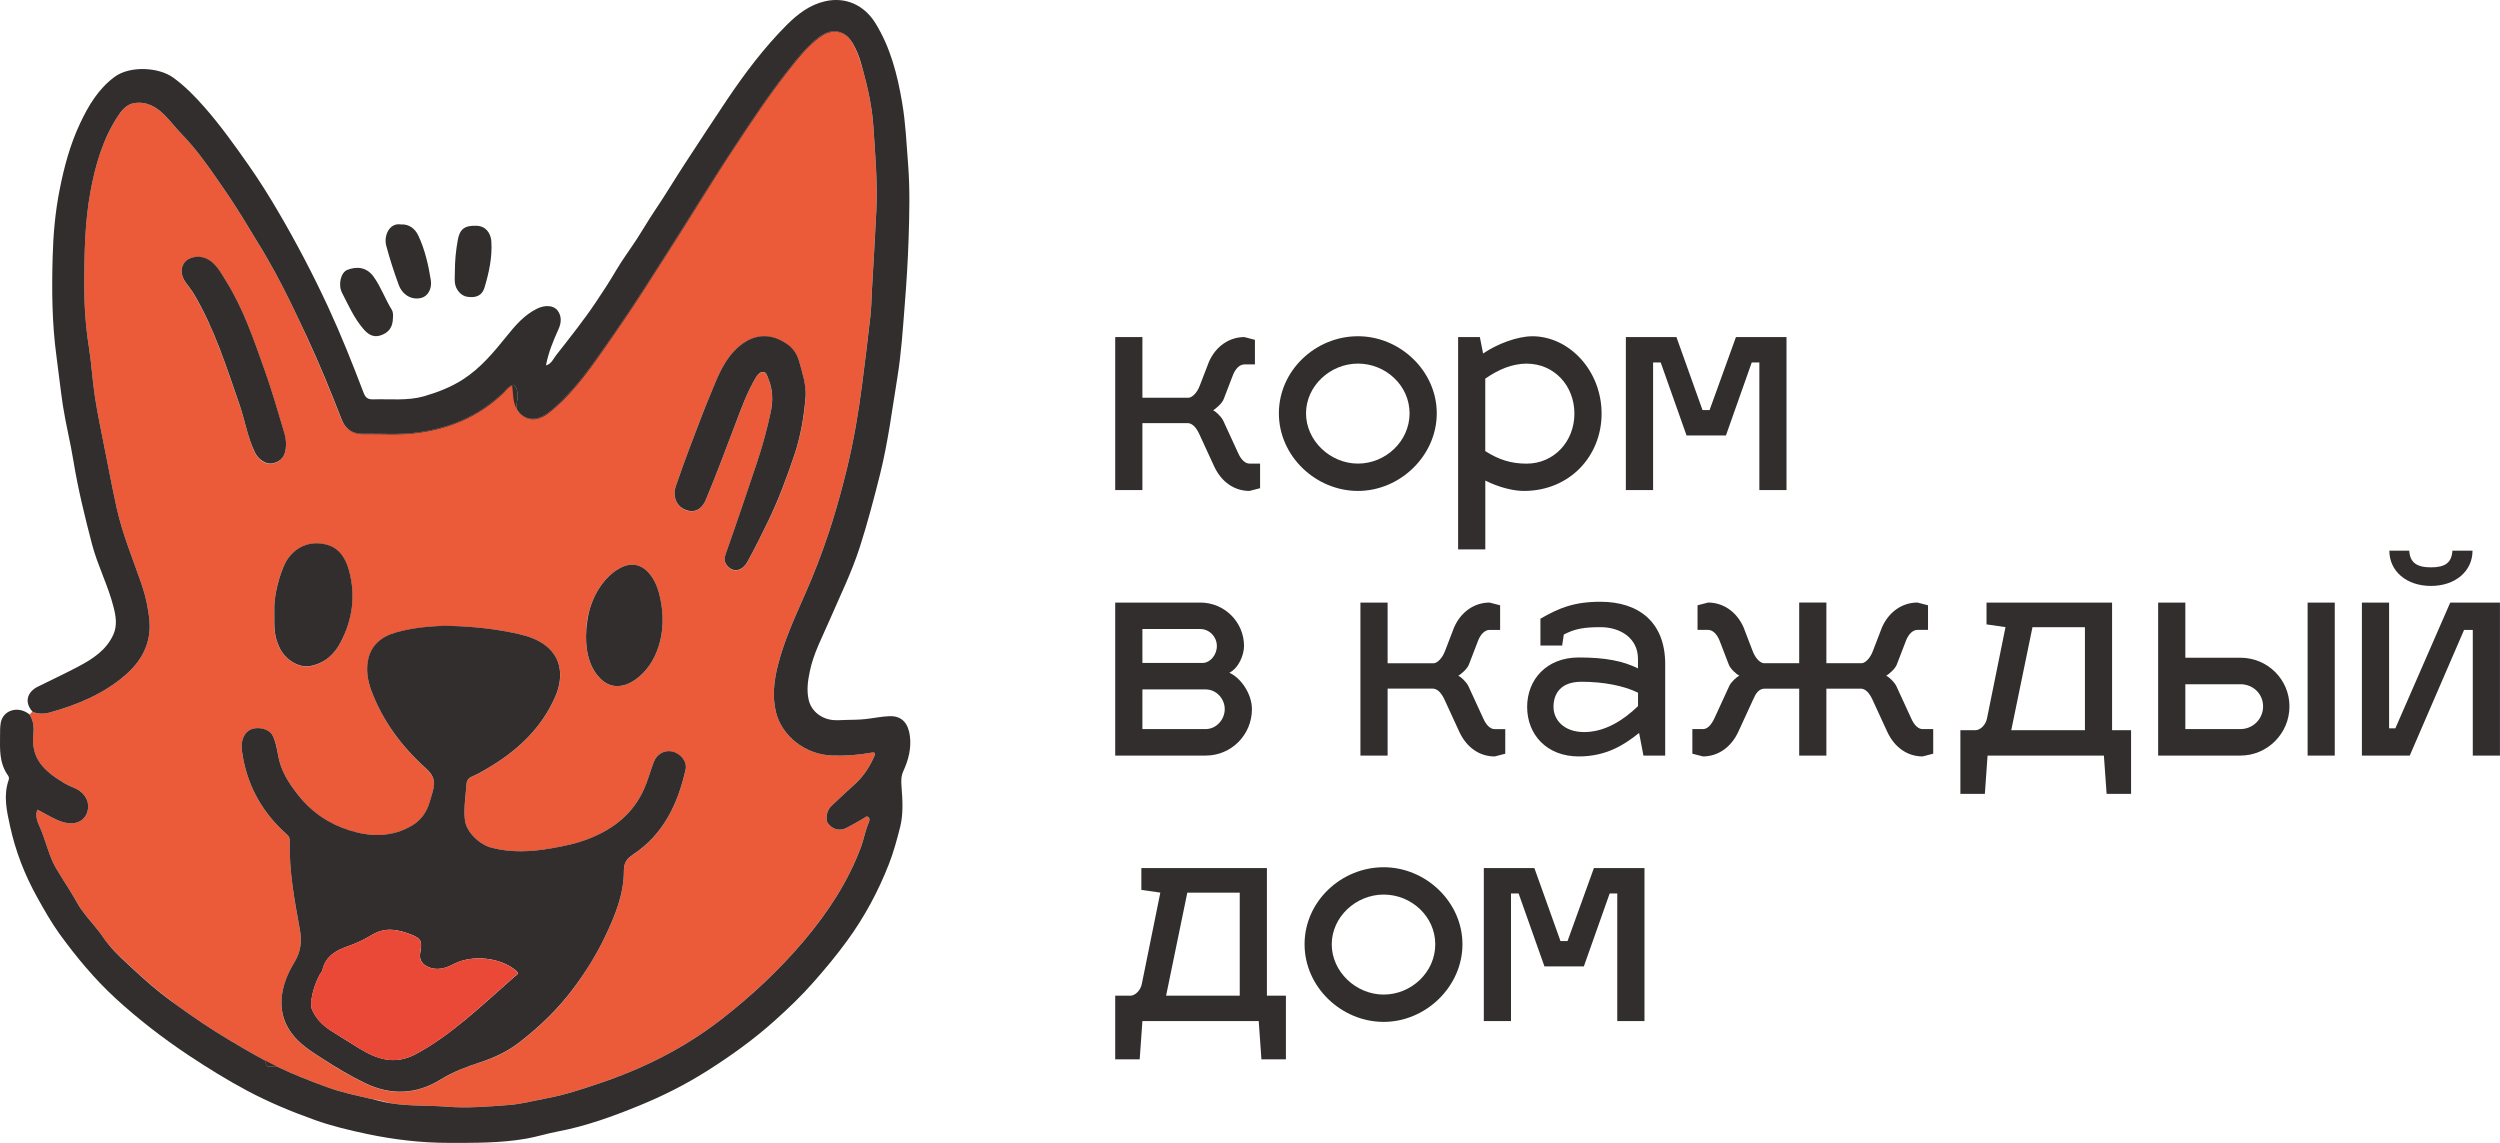 <?xml version="1.0" encoding="UTF-8"?> <svg xmlns="http://www.w3.org/2000/svg" width="105" height="48" viewBox="0 0 105 48" fill="none"><g clip-path="url(#clip0_283_2565)"><path d="M63.462 42.886H62.32V36.459H64.444L65.54 39.524H65.837L66.944 36.459H69.068V42.886H67.925V37.526H67.606L66.521 40.59H64.867L63.782 37.526H63.462V42.886Z" fill="#312E2D"></path><path d="M58.114 36.424C59.882 36.424 61.423 37.881 61.423 39.659C61.423 41.438 59.882 42.919 58.114 42.919C56.345 42.919 54.792 41.462 54.792 39.659C54.792 37.857 56.334 36.424 58.114 36.424ZM58.114 37.572C56.949 37.572 55.933 38.513 55.933 39.661C55.933 40.81 56.949 41.772 58.114 41.772C59.278 41.772 60.281 40.832 60.281 39.661C60.281 38.49 59.278 37.572 58.114 37.572Z" fill="#312E2D"></path><path d="M47.937 37.377V36.459H53.21V41.819H54.008V44.493H52.98L52.866 42.886H47.981L47.867 44.493H46.839V41.819H47.479C47.662 41.819 47.902 41.612 47.957 41.324L48.734 37.49L47.935 37.375L47.937 37.377ZM48.976 41.819H52.069V37.492H49.867L48.976 41.819Z" fill="#312E2D"></path><path d="M103.002 23.128H103.846C103.846 23.988 103.127 24.609 102.1 24.609C101.072 24.609 100.353 23.99 100.353 23.128H101.187C101.22 23.622 101.495 23.829 102.1 23.829C102.704 23.829 102.967 23.633 103.002 23.128ZM104.999 31.736H103.857V26.456H103.491L101.209 31.736H99.2V25.31H100.342V30.59H100.605L102.909 25.31H104.998V31.736H104.999Z" fill="#312E2D"></path><path d="M90.642 31.734V25.308H91.784V27.625H94.102C95.231 27.625 96.157 28.532 96.157 29.668C96.157 30.803 95.233 31.734 94.102 31.734H90.644H90.642ZM96.92 31.734V25.308H98.06V31.734H96.92ZM91.784 30.621H94.102C94.626 30.621 95.05 30.195 95.05 29.668C95.05 29.14 94.626 28.738 94.102 28.738H91.784V30.621Z" fill="#312E2D"></path><path d="M83.434 26.226V25.308H88.707V30.667H89.505V33.342H88.478L88.363 31.734H83.478L83.364 33.342H82.336V30.667H82.976C83.159 30.667 83.399 30.461 83.454 30.173L84.231 26.339L83.432 26.224L83.434 26.226ZM84.473 30.667H87.567V26.341H85.364L84.473 30.667Z" fill="#312E2D"></path><path d="M78.181 28.923H76.708V31.735H75.566V28.923H74.093C73.865 28.945 73.751 29.107 73.636 29.371L73.008 30.737C72.699 31.402 72.141 31.77 71.524 31.77L71.079 31.655V30.622H71.524C71.707 30.622 71.866 30.46 72.003 30.174L72.631 28.808C72.699 28.648 72.951 28.418 73.054 28.382C72.94 28.325 72.677 28.096 72.609 27.912L72.221 26.903C72.106 26.617 71.923 26.455 71.742 26.455H71.297V25.422L71.742 25.307C72.358 25.307 72.928 25.675 73.226 26.34L73.614 27.349C73.718 27.624 73.899 27.83 74.071 27.855H75.566V25.307H76.708V27.855H78.203C78.364 27.832 78.556 27.624 78.659 27.349L79.047 26.34C79.345 25.675 79.914 25.307 80.531 25.307L80.977 25.422V26.455H80.531C80.349 26.455 80.166 26.617 80.053 26.903L79.665 27.912C79.596 28.096 79.323 28.325 79.219 28.382C79.323 28.416 79.561 28.646 79.643 28.808L80.271 30.174C80.397 30.46 80.569 30.622 80.75 30.622H81.195V31.655L80.75 31.77C80.121 31.77 79.574 31.402 79.266 30.737L78.637 29.371C78.512 29.107 78.364 28.945 78.181 28.923Z" fill="#312E2D"></path><path d="M64.14 29.692C64.14 28.545 64.951 27.614 66.308 27.614C67.437 27.614 68.169 27.763 68.795 28.073V27.672C68.795 26.8 68.054 26.341 67.221 26.341C66.524 26.341 66.136 26.41 65.68 26.651L65.611 27.111H64.698V25.986C65.474 25.538 66.103 25.274 67.221 25.274C68.795 25.274 69.938 26.101 69.938 27.891V31.736H69.025L68.842 30.783C68.213 31.288 67.461 31.77 66.308 31.77C64.95 31.77 64.14 30.84 64.14 29.692ZM65.247 29.692C65.247 30.22 65.67 30.747 66.537 30.747C67.404 30.747 68.18 30.253 68.797 29.657V29.093C68.193 28.794 67.324 28.634 66.422 28.634C65.521 28.634 65.247 29.162 65.247 29.69V29.692Z" fill="#312E2D"></path><path d="M60.209 28.922H58.28V31.734H57.138V25.308H58.28V27.856H60.231C60.39 27.833 60.584 27.625 60.688 27.35L61.076 26.341C61.373 25.676 61.943 25.308 62.56 25.308L63.005 25.423V26.456H62.56C62.377 26.456 62.194 26.618 62.081 26.904L61.693 27.913C61.625 28.097 61.351 28.326 61.248 28.383C61.351 28.417 61.59 28.647 61.669 28.809L62.297 30.175C62.423 30.461 62.595 30.623 62.776 30.623H63.221V31.656L62.776 31.771C62.148 31.771 61.601 31.403 61.292 30.738L60.664 29.372C60.538 29.108 60.39 28.947 60.207 28.924L60.209 28.922Z" fill="#312E2D"></path><path d="M52.581 29.783C52.581 30.863 51.715 31.734 50.641 31.734H46.839V25.308H50.412C51.428 25.308 52.249 26.122 52.249 27.133C52.249 27.501 52.032 28.051 51.633 28.257C52.112 28.463 52.581 29.142 52.581 29.783ZM50.641 28.956H47.981V30.621H50.641C51.086 30.621 51.439 30.22 51.439 29.783C51.439 29.346 51.086 28.956 50.641 28.956ZM50.412 26.419H47.981V27.843H50.548C50.822 27.82 51.108 27.521 51.108 27.131C51.108 26.741 50.789 26.419 50.412 26.419Z" fill="#312E2D"></path><path d="M69.426 20.584H68.286V14.157H70.41L71.505 17.222H71.803L72.91 14.157H75.033V20.584H73.893V15.224H73.573L72.489 18.289H70.835L69.75 15.224H69.43V20.584H69.426Z" fill="#312E2D"></path><path d="M64.346 14.122C65.92 14.122 67.267 15.579 67.267 17.371C67.267 19.162 65.92 20.619 64.004 20.619C63.558 20.619 62.954 20.471 62.383 20.183V23.074H61.241V14.157H62.154L62.29 14.847C62.895 14.434 63.75 14.124 64.346 14.124V14.122ZM64.116 15.271C63.488 15.282 62.952 15.512 62.381 15.902V18.945C62.952 19.313 63.477 19.473 64.116 19.473C65.269 19.473 66.125 18.543 66.125 17.372C66.125 16.202 65.281 15.273 64.116 15.273V15.271Z" fill="#312E2D"></path><path d="M57.034 14.122C58.803 14.122 60.344 15.579 60.344 17.36C60.344 19.14 58.803 20.619 57.034 20.619C55.265 20.619 53.713 19.162 53.713 17.36C53.713 15.557 55.254 14.122 57.034 14.122ZM57.034 15.271C55.87 15.271 54.853 16.211 54.853 17.36C54.853 18.508 55.87 19.471 57.034 19.471C58.198 19.471 59.202 18.53 59.202 17.36C59.202 16.189 58.198 15.271 57.034 15.271Z" fill="#312E2D"></path><path d="M49.911 17.772H47.981V20.584H46.839V14.157H47.981V16.705H49.933C50.092 16.683 50.288 16.475 50.389 16.2L50.778 15.191C51.075 14.525 51.644 14.157 52.262 14.157L52.707 14.273V15.306H52.262C52.079 15.306 51.896 15.466 51.783 15.754L51.395 16.763C51.327 16.947 51.053 17.175 50.95 17.233C51.051 17.268 51.291 17.497 51.371 17.657L51.999 19.023C52.125 19.309 52.297 19.471 52.478 19.471H52.923V20.504L52.478 20.619C51.849 20.619 51.302 20.251 50.994 19.586L50.365 18.22C50.24 17.956 50.092 17.794 49.909 17.772H49.911Z" fill="#312E2D"></path><path d="M33.808 24.961C34.185 24.11 34.519 23.244 34.811 22.361C34.813 22.359 34.813 22.357 34.813 22.355C34.867 22.196 34.918 22.034 34.968 21.872C35.194 21.146 35.39 20.415 35.573 19.674C35.855 18.501 36.059 17.315 36.21 16.124C36.328 15.182 36.45 14.241 36.554 13.299C36.596 12.911 36.604 12.515 36.624 12.123C36.685 11.021 36.757 9.919 36.807 8.818C36.861 7.651 36.757 6.49 36.681 5.326C36.63 4.518 36.46 3.734 36.247 2.959C36.245 2.951 36.243 2.944 36.24 2.937C36.206 2.834 36.175 2.732 36.145 2.63C36.059 2.329 35.944 2.041 35.78 1.768C35.769 1.747 35.757 1.729 35.743 1.71C35.722 1.68 35.7 1.652 35.678 1.628C35.338 1.21 34.83 1.242 34.434 1.53C33.898 1.922 33.493 2.448 33.085 2.963C32.301 3.955 31.603 5.014 30.904 6.064C29.942 7.519 29.04 9.012 28.103 10.482C27.365 11.636 26.632 12.803 25.844 13.929C25.146 14.925 24.48 15.955 23.61 16.819C23.425 17.011 23.224 17.187 23.009 17.345C22.73 17.549 22.394 17.676 22.069 17.525C21.938 17.464 21.834 17.377 21.756 17.273C21.747 17.261 21.74 17.25 21.732 17.239C21.725 17.226 21.718 17.213 21.71 17.2C21.638 17.033 21.755 16.81 21.736 16.602C21.721 16.466 21.736 16.319 21.577 16.161C21.577 16.154 21.5 16.185 21.5 16.176C21.324 16.25 21.237 16.392 21.126 16.496C20.106 17.471 18.886 17.99 17.497 18.168C16.752 18.267 16.005 18.206 15.261 18.217C14.931 18.222 14.671 18.124 14.484 17.873C14.473 17.86 14.464 17.845 14.455 17.828C14.405 17.756 14.362 17.674 14.325 17.579C13.874 16.412 13.396 15.258 12.873 14.124C12.738 13.831 12.603 13.539 12.466 13.249C12.084 12.444 11.684 11.649 11.237 10.876C11.156 10.736 11.073 10.599 10.99 10.46C10.941 10.38 10.893 10.3 10.845 10.22C10.638 9.876 10.431 9.532 10.221 9.192C10.156 9.086 10.09 8.978 10.021 8.872C9.822 8.553 9.615 8.237 9.4 7.928C9.26 7.726 9.119 7.521 8.977 7.319C8.909 7.222 8.84 7.124 8.77 7.027C8.748 6.995 8.724 6.962 8.7 6.93C8.6 6.791 8.497 6.653 8.391 6.518C8.367 6.486 8.341 6.455 8.317 6.423C8.256 6.345 8.193 6.269 8.131 6.192C8.125 6.185 8.12 6.179 8.116 6.174C7.964 5.988 7.805 5.81 7.637 5.637C7.512 5.51 7.395 5.375 7.279 5.241C7.218 5.17 7.157 5.1 7.094 5.029C7.031 4.96 6.968 4.892 6.903 4.827C6.549 4.47 6.125 4.243 5.61 4.336C5.307 4.39 5.102 4.643 4.945 4.884C4.314 5.849 4.004 6.936 3.795 8.062C3.56 9.346 3.542 10.643 3.538 11.946C3.538 12.827 3.592 13.699 3.732 14.574C3.843 15.275 3.882 15.992 3.989 16.693C4.1 17.403 4.25 18.107 4.39 18.813C4.558 19.659 4.715 20.508 4.902 21.35C5.146 22.433 5.571 23.456 5.933 24.5C6.113 25.019 6.229 25.548 6.277 26.091C6.351 27.024 5.937 27.773 5.261 28.355C4.34 29.154 3.237 29.607 2.074 29.929C1.842 29.994 1.609 29.986 1.38 29.906C1.374 29.901 1.369 29.893 1.363 29.888C1.324 29.93 1.284 29.968 1.241 30.01L1.237 30.007C1.248 30.025 1.259 30.044 1.271 30.062C1.282 30.085 1.293 30.105 1.306 30.131C1.413 30.352 1.428 30.592 1.402 30.835C1.357 31.226 1.417 31.549 1.55 31.824C1.588 31.902 1.633 31.977 1.683 32.047C1.93 32.393 2.302 32.657 2.712 32.898C2.862 32.988 3.034 33.049 3.191 33.125C3.318 33.187 3.422 33.266 3.501 33.361C3.514 33.376 3.527 33.393 3.54 33.408C3.557 33.43 3.573 33.454 3.588 33.478C3.712 33.675 3.738 33.913 3.649 34.151C3.51 34.517 3.109 34.668 2.655 34.532C2.27 34.417 1.938 34.19 1.57 34.006C1.463 34.276 1.577 34.525 1.67 34.733C1.893 35.236 2.01 35.779 2.252 36.277C2.27 36.312 2.287 36.348 2.305 36.383C2.318 36.411 2.333 36.437 2.35 36.465C2.354 36.472 2.359 36.48 2.365 36.487C2.435 36.606 2.507 36.723 2.581 36.84C2.675 36.993 2.773 37.143 2.867 37.295C2.893 37.334 2.917 37.373 2.939 37.413C2.986 37.483 3.028 37.554 3.071 37.626C3.076 37.634 3.08 37.639 3.084 37.647C3.128 37.723 3.17 37.799 3.213 37.875C3.218 37.883 3.222 37.89 3.226 37.898C3.329 38.085 3.449 38.254 3.579 38.418C3.68 38.548 3.788 38.673 3.893 38.799C4.043 38.979 4.194 39.161 4.325 39.358C4.364 39.416 4.405 39.474 4.446 39.528C4.486 39.581 4.527 39.633 4.571 39.684C4.874 40.04 5.229 40.355 5.571 40.676C6.072 41.144 6.591 41.594 7.142 42.001C7.24 42.074 7.336 42.146 7.432 42.222C7.439 42.228 7.445 42.231 7.451 42.237C8.14 42.735 8.844 43.211 9.576 43.65C10.069 43.943 10.565 44.237 11.071 44.508C11.076 44.51 11.08 44.514 11.086 44.514C11.174 44.553 11.149 44.737 11.233 44.781C11.328 44.828 11.518 44.753 11.618 44.789C11.623 44.792 11.631 44.794 11.636 44.798C11.642 44.798 11.646 44.8 11.649 44.804C12.324 45.127 13.024 45.4 13.728 45.657C14.342 45.883 14.974 46.01 15.606 46.157C15.608 46.158 15.612 46.158 15.615 46.158C15.746 46.179 15.872 46.201 15.994 46.233C16.142 46.272 16.294 46.307 16.441 46.342C16.445 46.342 16.451 46.344 16.454 46.344C17.225 46.463 18.001 46.419 18.776 46.482C19.635 46.551 20.491 46.474 21.341 46.413C21.901 46.374 22.451 46.222 23.006 46.117C23.725 45.986 24.416 45.751 25.111 45.521C26.979 44.898 28.726 44.031 30.289 42.817C31.561 41.832 32.734 40.734 33.773 39.503C34.774 38.314 35.626 37.022 36.168 35.55C36.288 35.223 36.341 34.874 36.486 34.551C36.517 34.474 36.543 34.359 36.456 34.305C36.386 34.263 36.317 34.344 36.249 34.383C36.02 34.517 35.791 34.647 35.554 34.77C35.264 34.917 34.972 34.84 34.774 34.586C34.656 34.432 34.713 34.041 34.904 33.863C35.244 33.534 35.595 33.218 35.942 32.898C36.284 32.581 36.524 32.196 36.715 31.774C36.757 31.674 36.792 31.573 36.589 31.612C36.049 31.713 35.501 31.75 34.95 31.731C33.815 31.696 32.83 30.904 32.588 29.906C32.431 29.258 32.505 28.6 32.669 27.948C32.932 26.905 33.379 25.937 33.808 24.961ZM27.369 27.801C26.937 28.518 25.977 29.245 25.223 28.511C24.689 27.988 24.571 27.178 24.625 26.44C24.625 26.42 24.627 26.398 24.628 26.375C24.641 26.137 24.678 25.907 24.741 25.68C24.752 25.637 24.765 25.593 24.778 25.55C24.787 25.518 24.798 25.485 24.809 25.453C25.018 24.82 25.414 24.229 25.985 23.889C26.85 23.376 27.454 24.087 27.674 24.894C27.763 25.223 27.816 25.567 27.827 25.913C27.848 26.57 27.709 27.232 27.369 27.801ZM11.518 25.595C11.518 25.463 11.527 25.325 11.544 25.184C11.544 25.171 11.546 25.158 11.55 25.145C11.55 25.145 11.55 25.144 11.55 25.141C11.55 25.141 11.548 25.128 11.551 25.123C11.553 25.095 11.559 25.063 11.564 25.033C11.566 25.009 11.57 24.983 11.575 24.957C11.575 24.95 11.577 24.944 11.579 24.937C11.579 24.924 11.583 24.911 11.586 24.898C11.59 24.87 11.596 24.838 11.603 24.807C11.603 24.807 11.603 24.805 11.603 24.803C11.611 24.764 11.62 24.727 11.627 24.688C11.651 24.576 11.681 24.461 11.716 24.348C11.732 24.29 11.751 24.233 11.77 24.177C11.806 24.061 11.849 23.948 11.893 23.835C12.202 23.062 12.936 22.662 13.73 22.885C14.262 23.036 14.525 23.478 14.66 23.985C14.708 24.164 14.743 24.342 14.767 24.517C14.791 24.692 14.802 24.864 14.802 25.035C14.802 25.1 14.8 25.163 14.797 25.227C14.795 25.271 14.791 25.314 14.787 25.359C14.786 25.401 14.78 25.444 14.774 25.487C14.773 25.513 14.769 25.537 14.765 25.561C14.758 25.617 14.75 25.673 14.739 25.729C14.73 25.784 14.719 25.84 14.706 25.894C14.699 25.935 14.688 25.974 14.677 26.015C14.656 26.095 14.634 26.174 14.608 26.254C14.582 26.334 14.555 26.414 14.523 26.494C14.464 26.656 14.392 26.816 14.311 26.974C14.033 27.502 13.623 27.866 13.024 27.981C12.784 28.027 12.514 27.955 12.278 27.802C12.25 27.788 12.224 27.769 12.198 27.749C12.172 27.732 12.148 27.713 12.124 27.691C12.072 27.648 12.024 27.604 11.98 27.555C11.956 27.531 11.934 27.507 11.915 27.481C11.873 27.429 11.834 27.375 11.801 27.319C11.766 27.265 11.736 27.21 11.712 27.15C11.71 27.148 11.71 27.145 11.71 27.143C11.695 27.109 11.683 27.076 11.67 27.044C11.657 27.011 11.646 26.981 11.635 26.95C11.62 26.909 11.609 26.87 11.598 26.829C11.59 26.805 11.585 26.779 11.577 26.754C11.57 26.721 11.562 26.689 11.557 26.654C11.557 26.641 11.553 26.626 11.55 26.613C11.544 26.58 11.54 26.546 11.537 26.509C11.537 26.503 11.537 26.496 11.535 26.489C11.524 26.399 11.52 26.299 11.518 26.18C11.514 26.048 11.516 25.896 11.518 25.71C11.516 25.673 11.516 25.634 11.516 25.595H11.518ZM9.548 15.531C9.478 15.332 9.406 15.135 9.334 14.938C9.003 14.054 8.633 13.188 8.147 12.366C8.044 12.192 7.913 12.032 7.794 11.866C7.737 11.785 7.694 11.701 7.669 11.619C7.646 11.558 7.635 11.498 7.63 11.439C7.628 11.42 7.628 11.4 7.628 11.381C7.628 11.353 7.63 11.327 7.633 11.3C7.635 11.281 7.639 11.262 7.645 11.244C7.652 11.209 7.663 11.175 7.678 11.142C7.698 11.099 7.724 11.058 7.754 11.021C7.929 10.802 8.319 10.729 8.62 10.848C9.068 11.028 9.258 11.446 9.491 11.812C10.225 12.976 10.657 14.275 11.115 15.563C11.42 16.416 11.67 17.287 11.928 18.155C11.945 18.213 11.96 18.271 11.973 18.326C11.976 18.336 11.978 18.345 11.978 18.354C11.984 18.378 11.988 18.401 11.991 18.423C12.008 18.518 12.013 18.609 12.006 18.694V18.702L12.01 18.705C12.01 18.774 12.002 18.837 11.991 18.897C11.989 18.908 11.988 18.919 11.986 18.93C11.982 18.945 11.978 18.962 11.975 18.977C11.971 18.992 11.967 19.005 11.962 19.02C11.954 19.044 11.945 19.068 11.936 19.09C11.923 19.122 11.906 19.151 11.89 19.179C11.888 19.183 11.886 19.187 11.882 19.191C11.869 19.211 11.856 19.23 11.841 19.246C11.836 19.252 11.832 19.257 11.827 19.265C11.738 19.369 11.609 19.438 11.444 19.473C11.184 19.531 10.858 19.328 10.703 19.012C10.646 18.893 10.596 18.772 10.552 18.65C10.552 18.65 10.552 18.644 10.55 18.642C10.518 18.562 10.492 18.482 10.467 18.402C10.374 18.109 10.3 17.81 10.217 17.514C10.169 17.349 10.121 17.183 10.064 17.022C9.89 16.526 9.724 16.026 9.548 15.531ZM28.794 32.33C28.711 32.69 28.613 33.04 28.489 33.376H28.487C28.428 33.545 28.36 33.711 28.286 33.87C28.286 33.87 28.285 33.871 28.284 33.872C28.251 33.943 28.217 34.015 28.18 34.084C28.151 34.144 28.117 34.203 28.084 34.263C28.064 34.301 28.042 34.341 28.018 34.38C27.981 34.441 27.942 34.502 27.903 34.564C27.855 34.638 27.805 34.71 27.753 34.781C27.703 34.852 27.65 34.92 27.595 34.987C27.537 35.056 27.478 35.123 27.417 35.19C27.367 35.242 27.317 35.294 27.265 35.344C27.223 35.387 27.179 35.43 27.133 35.471C26.996 35.595 26.852 35.71 26.696 35.82C26.659 35.848 26.621 35.874 26.582 35.9C26.573 35.907 26.561 35.915 26.552 35.918C26.499 35.954 26.452 35.991 26.412 36.032C26.393 36.048 26.377 36.065 26.362 36.084C26.345 36.102 26.332 36.119 26.317 36.139C26.308 36.154 26.299 36.167 26.29 36.182C26.231 36.286 26.203 36.411 26.203 36.572C26.203 37.574 25.826 38.477 25.401 39.366C25.264 39.65 25.116 39.925 24.959 40.195C24.88 40.328 24.798 40.462 24.713 40.594C24.671 40.659 24.63 40.726 24.588 40.791C24.545 40.856 24.501 40.923 24.456 40.988C24.342 41.159 24.222 41.33 24.098 41.497C23.442 42.386 22.651 43.142 21.779 43.811C21.298 44.179 20.74 44.438 20.174 44.621H20.171C20.099 44.646 20.027 44.668 19.955 44.694C19.919 44.705 19.884 44.718 19.851 44.729C19.524 44.843 19.204 44.969 18.896 45.127C18.827 45.16 18.759 45.198 18.692 45.235C18.628 45.272 18.561 45.311 18.496 45.352C18.461 45.374 18.426 45.395 18.389 45.413C18.356 45.435 18.321 45.454 18.286 45.471C18.232 45.499 18.177 45.527 18.121 45.553C18.073 45.577 18.023 45.599 17.973 45.62C17.938 45.634 17.903 45.647 17.868 45.66C17.798 45.686 17.728 45.711 17.657 45.733C17.589 45.753 17.519 45.772 17.45 45.787C17.356 45.807 17.262 45.824 17.166 45.835C17.136 45.839 17.107 45.843 17.075 45.844C17.072 45.846 17.066 45.846 17.062 45.846C17.023 45.85 16.985 45.852 16.944 45.854C16.846 45.859 16.75 45.857 16.652 45.852C16.632 45.852 16.613 45.852 16.593 45.848C16.571 45.848 16.547 45.846 16.524 45.843C16.489 45.841 16.454 45.837 16.417 45.831C16.366 45.826 16.314 45.816 16.262 45.807C16.223 45.8 16.184 45.792 16.148 45.783C16.109 45.776 16.07 45.766 16.031 45.755H16.029C15.994 45.748 15.963 45.738 15.928 45.727C15.924 45.727 15.92 45.725 15.916 45.724C15.878 45.712 15.839 45.699 15.8 45.686C15.723 45.662 15.645 45.634 15.567 45.601C15.528 45.586 15.492 45.569 15.453 45.553C15.414 45.536 15.375 45.517 15.336 45.499C15.052 45.361 14.774 45.214 14.501 45.058C14.41 45.006 14.32 44.952 14.229 44.898C14.229 44.898 14.229 44.898 14.227 44.898C14.12 44.833 14.013 44.768 13.906 44.701C13.8 44.636 13.693 44.568 13.588 44.499C13.095 44.179 12.59 43.873 12.239 43.393C12.002 43.07 11.856 42.705 11.827 42.282C11.781 41.579 12.036 40.964 12.376 40.407C12.658 39.942 12.677 39.485 12.586 39.005C12.364 37.79 12.143 36.576 12.171 35.331C12.171 35.303 12.171 35.275 12.163 35.249C12.161 35.238 12.159 35.225 12.156 35.214C12.152 35.201 12.148 35.192 12.145 35.181V35.177C12.139 35.166 12.133 35.155 12.128 35.145C12.115 35.123 12.098 35.102 12.08 35.082C12.072 35.071 12.062 35.062 12.05 35.05C11.073 34.183 10.443 33.11 10.206 31.822C10.141 31.477 10.077 31.098 10.35 30.778C10.376 30.746 10.407 30.718 10.443 30.692C10.47 30.674 10.502 30.657 10.535 30.644C10.559 30.633 10.585 30.624 10.611 30.616C10.635 30.609 10.659 30.603 10.685 30.599C10.709 30.596 10.733 30.592 10.759 30.59C10.814 30.585 10.87 30.587 10.925 30.592C10.956 30.596 10.988 30.601 11.019 30.607C11.051 30.613 11.082 30.622 11.111 30.633C11.141 30.642 11.169 30.653 11.197 30.668C11.309 30.718 11.403 30.8 11.455 30.904C11.585 31.159 11.635 31.432 11.681 31.713C11.788 32.358 12.117 32.88 12.522 33.391C12.547 33.426 12.575 33.46 12.603 33.493C12.658 33.56 12.716 33.625 12.773 33.686C12.803 33.718 12.832 33.75 12.862 33.779C12.921 33.839 12.982 33.898 13.045 33.954C13.106 34.01 13.168 34.064 13.233 34.116C13.292 34.162 13.351 34.207 13.411 34.249C13.44 34.272 13.47 34.292 13.499 34.313C13.59 34.374 13.684 34.434 13.778 34.487C13.815 34.508 13.85 34.528 13.887 34.547C13.924 34.567 13.963 34.586 14 34.605C14.054 34.632 14.107 34.658 14.163 34.682C14.205 34.701 14.25 34.721 14.294 34.738C14.342 34.759 14.392 34.777 14.44 34.796C14.473 34.809 14.507 34.82 14.54 34.831C14.593 34.852 14.645 34.868 14.699 34.885C14.765 34.906 14.834 34.924 14.9 34.943C14.95 34.956 15.004 34.969 15.053 34.98C15.114 34.995 15.175 35.006 15.236 35.017C15.297 35.028 15.357 35.038 15.418 35.045C15.477 35.052 15.534 35.058 15.593 35.062C15.771 35.077 15.948 35.077 16.123 35.062C16.173 35.056 16.225 35.05 16.275 35.043C16.318 35.038 16.36 35.03 16.401 35.023C16.497 35.004 16.593 34.98 16.691 34.95C16.722 34.941 16.754 34.93 16.787 34.919C16.9 34.88 17.012 34.833 17.123 34.777C17.184 34.749 17.243 34.716 17.304 34.681C17.691 34.454 17.924 34.116 18.049 33.696C18.107 33.501 18.169 33.303 18.214 33.105C18.241 32.969 18.24 32.848 18.208 32.739C18.195 32.688 18.177 32.64 18.151 32.594C18.143 32.579 18.136 32.564 18.125 32.549C18.11 32.523 18.094 32.499 18.073 32.473C18.062 32.456 18.047 32.439 18.033 32.423C18.018 32.406 18.003 32.389 17.986 32.373C17.973 32.358 17.959 32.343 17.944 32.33C17.925 32.311 17.905 32.292 17.885 32.274C17.774 32.174 17.667 32.073 17.561 31.969C17.485 31.895 17.412 31.82 17.34 31.744C17.262 31.663 17.186 31.579 17.11 31.495C17.037 31.41 16.964 31.324 16.892 31.239C16.794 31.118 16.698 30.994 16.606 30.869C16.192 30.3 15.85 29.681 15.597 29.001C15.447 28.602 15.379 28.178 15.456 27.756C15.506 27.487 15.614 27.265 15.763 27.087C15.782 27.065 15.802 27.042 15.822 27.022C15.843 27.002 15.863 26.981 15.885 26.961C15.928 26.922 15.974 26.886 16.02 26.851C16.068 26.818 16.118 26.786 16.172 26.756C16.197 26.739 16.223 26.727 16.251 26.713C16.279 26.701 16.306 26.688 16.334 26.674C16.373 26.656 16.414 26.641 16.456 26.626C16.482 26.617 16.508 26.608 16.536 26.598C16.571 26.585 16.608 26.574 16.645 26.565C16.735 26.539 16.826 26.517 16.916 26.496C17.007 26.474 17.098 26.455 17.188 26.438C17.279 26.422 17.369 26.405 17.46 26.392C17.526 26.383 17.593 26.372 17.661 26.364C17.779 26.349 17.896 26.336 18.014 26.327C18.197 26.312 18.378 26.301 18.561 26.295C18.652 26.292 18.744 26.29 18.835 26.288H18.838C18.945 26.29 19.051 26.294 19.156 26.299C19.263 26.303 19.369 26.308 19.474 26.316C19.559 26.32 19.644 26.325 19.727 26.332C19.777 26.334 19.827 26.338 19.877 26.344C19.914 26.346 19.951 26.349 19.986 26.353C20.206 26.373 20.426 26.398 20.646 26.429C20.694 26.435 20.742 26.442 20.79 26.45C20.801 26.45 20.812 26.451 20.823 26.453C20.86 26.457 20.897 26.465 20.934 26.47C20.943 26.47 20.953 26.472 20.962 26.476L21.134 26.503C21.232 26.52 21.329 26.537 21.427 26.557C21.548 26.58 21.67 26.606 21.79 26.634C21.836 26.645 21.88 26.654 21.927 26.667C21.973 26.678 22.019 26.691 22.063 26.704C22.093 26.712 22.119 26.721 22.148 26.73C22.244 26.76 22.339 26.795 22.431 26.834C22.47 26.851 22.511 26.87 22.547 26.888C22.643 26.933 22.738 26.987 22.826 27.05C22.873 27.08 22.917 27.113 22.961 27.148C23.581 27.656 23.677 28.444 23.326 29.254C22.74 30.607 21.712 31.549 20.463 32.281C20.252 32.406 20.04 32.529 19.814 32.623C19.797 32.631 19.783 32.638 19.768 32.646C19.742 32.66 19.718 32.679 19.698 32.698C19.637 32.757 19.6 32.833 19.596 32.908C19.561 33.419 19.47 33.93 19.528 34.445C19.531 34.476 19.537 34.506 19.542 34.538C19.572 34.662 19.629 34.787 19.707 34.906C19.735 34.946 19.764 34.987 19.796 35.026C19.838 35.08 19.886 35.134 19.938 35.184C19.98 35.225 20.025 35.264 20.071 35.301C20.082 35.309 20.091 35.318 20.102 35.327C20.143 35.359 20.186 35.389 20.228 35.417C20.258 35.435 20.289 35.454 20.319 35.471C20.341 35.483 20.363 35.495 20.385 35.506C20.441 35.535 20.498 35.56 20.555 35.58C20.588 35.591 20.62 35.602 20.653 35.61C21.476 35.818 22.285 35.783 23.119 35.64C23.248 35.617 23.375 35.593 23.501 35.569C23.654 35.539 23.806 35.508 23.957 35.471C24.233 35.405 24.503 35.324 24.765 35.218C24.826 35.194 24.887 35.168 24.948 35.14C25.009 35.112 25.07 35.084 25.131 35.054C25.186 35.026 25.244 34.998 25.297 34.971C25.534 34.844 25.756 34.703 25.959 34.541C26.061 34.463 26.157 34.38 26.249 34.288C26.295 34.246 26.34 34.199 26.382 34.153C26.471 34.06 26.554 33.96 26.634 33.855C26.792 33.647 26.927 33.415 27.042 33.162C27.21 32.789 27.314 32.389 27.456 32.006C27.487 31.919 27.535 31.841 27.593 31.776C27.606 31.763 27.617 31.752 27.63 31.739C27.65 31.72 27.67 31.703 27.691 31.687C27.707 31.674 27.724 31.663 27.742 31.651C27.761 31.64 27.777 31.631 27.794 31.622C27.826 31.607 27.857 31.594 27.888 31.583C27.912 31.575 27.936 31.568 27.962 31.564C27.983 31.56 28.003 31.557 28.023 31.555C28.044 31.553 28.066 31.551 28.086 31.551C28.129 31.551 28.169 31.555 28.212 31.564C28.227 31.568 28.241 31.572 28.256 31.575C28.267 31.579 28.278 31.583 28.289 31.586C28.291 31.586 28.295 31.586 28.297 31.588C28.315 31.594 28.336 31.601 28.354 31.61C28.421 31.637 28.483 31.675 28.539 31.718C28.555 31.731 28.57 31.744 28.585 31.759C28.6 31.772 28.613 31.785 28.628 31.8C28.762 31.943 28.836 32.136 28.792 32.332L28.794 32.33ZM32.272 21.88C31.989 22.459 31.703 23.039 31.392 23.604C31.159 24.023 30.766 24.065 30.522 23.738C30.52 23.736 30.518 23.733 30.518 23.731C30.502 23.71 30.489 23.688 30.479 23.668C30.47 23.649 30.463 23.632 30.457 23.614C30.453 23.604 30.452 23.595 30.45 23.588C30.444 23.576 30.442 23.565 30.442 23.554C30.426 23.448 30.453 23.342 30.49 23.24C30.938 21.978 31.366 20.703 31.793 19.432C32.026 18.737 32.218 18.036 32.37 17.323C32.4 17.178 32.42 17.031 32.427 16.882C32.431 16.799 32.431 16.713 32.429 16.63C32.425 16.59 32.423 16.552 32.42 16.514C32.414 16.447 32.405 16.381 32.392 16.316C32.388 16.301 32.386 16.286 32.383 16.271C32.377 16.239 32.37 16.209 32.361 16.18C32.351 16.143 32.34 16.104 32.327 16.066C32.309 16.007 32.289 15.947 32.263 15.89C32.255 15.873 32.248 15.855 32.24 15.836C32.233 15.817 32.228 15.797 32.22 15.78C32.213 15.762 32.205 15.743 32.196 15.726C32.189 15.71 32.18 15.695 32.167 15.682C32.159 15.674 32.152 15.665 32.144 15.659C32.119 15.639 32.085 15.628 32.043 15.628C31.919 15.632 31.828 15.725 31.756 15.843C31.378 16.473 31.13 17.161 30.873 17.845C30.476 18.893 30.082 19.939 29.653 20.977C29.463 21.437 29.134 21.564 28.764 21.41C28.661 21.365 28.574 21.302 28.507 21.22C28.496 21.205 28.483 21.19 28.472 21.175C28.452 21.147 28.433 21.118 28.417 21.086C28.4 21.056 28.386 21.023 28.374 20.989C28.317 20.82 28.315 20.62 28.386 20.415C28.557 19.908 28.74 19.404 28.929 18.904C29.215 18.14 29.494 17.371 29.818 16.618C30.089 15.977 30.319 15.308 30.805 14.782C31.474 14.063 32.276 13.907 33.074 14.472C33.194 14.556 33.296 14.661 33.379 14.784C33.401 14.814 33.42 14.845 33.436 14.877C33.455 14.911 33.471 14.944 33.486 14.977C33.518 15.044 33.542 15.113 33.562 15.185C33.603 15.336 33.647 15.485 33.688 15.635C33.699 15.682 33.712 15.73 33.723 15.777C33.736 15.825 33.747 15.875 33.758 15.925C33.78 16.024 33.798 16.124 33.811 16.226C33.819 16.276 33.824 16.328 33.828 16.379C33.837 16.459 33.839 16.54 33.837 16.624V16.63H33.841C33.78 17.484 33.632 18.328 33.357 19.137C33.043 20.07 32.706 20.995 32.272 21.88Z" fill="#EB5B3A"></path><path d="M37.939 32.389C37.84 32.611 37.847 32.811 37.865 33.053C37.908 33.61 37.943 34.179 37.808 34.729C37.671 35.263 37.529 35.8 37.328 36.307C36.88 37.448 36.304 38.52 35.581 39.509C35.149 40.104 34.683 40.665 34.195 41.219C33.678 41.81 33.112 42.353 32.528 42.875C31.647 43.666 30.684 44.354 29.682 44.988C28.78 45.556 27.836 46.032 26.855 46.432C25.738 46.889 24.604 47.302 23.408 47.526C22.976 47.608 22.556 47.742 22.12 47.82C21.024 48.015 19.922 48 18.816 48C17.709 48 16.546 47.865 15.437 47.631C14.689 47.473 13.937 47.296 13.214 47.036C12.236 46.687 11.274 46.287 10.359 45.798C9.531 45.356 8.732 44.858 7.949 44.341C6.847 43.609 5.805 42.806 4.835 41.914C3.963 41.107 3.207 40.197 2.508 39.236C2.148 38.736 1.847 38.199 1.549 37.664C1.03 36.727 0.651 35.742 0.422 34.698C0.283 34.06 0.135 33.413 0.364 32.761C0.39 32.685 0.375 32.627 0.333 32.566C-0.04 32.038 0 31.466 0.002 30.901C0.002 30.724 0.002 30.544 0.028 30.371C0.124 29.806 0.784 29.633 1.239 30.007C1.25 30.026 1.261 30.044 1.272 30.063C1.283 30.085 1.294 30.105 1.307 30.131C1.414 30.353 1.429 30.592 1.403 30.836C1.359 31.226 1.418 31.549 1.551 31.825C1.59 31.902 1.634 31.977 1.684 32.047C1.932 32.393 2.303 32.657 2.713 32.899C2.863 32.988 3.035 33.049 3.192 33.125C3.319 33.187 3.423 33.267 3.502 33.361C3.515 33.376 3.528 33.393 3.541 33.408C3.558 33.43 3.574 33.454 3.589 33.478C3.713 33.675 3.739 33.913 3.65 34.151C3.512 34.517 3.111 34.668 2.656 34.532C2.272 34.417 1.939 34.19 1.571 34.006C1.464 34.276 1.579 34.525 1.671 34.733C1.895 35.237 2.011 35.779 2.253 36.277C2.272 36.313 2.288 36.348 2.307 36.383C2.32 36.411 2.334 36.437 2.351 36.465C2.355 36.472 2.36 36.48 2.366 36.487C2.436 36.606 2.508 36.723 2.582 36.84C2.676 36.993 2.774 37.143 2.869 37.296C2.894 37.335 2.918 37.374 2.941 37.413C2.987 37.483 3.029 37.554 3.072 37.627C3.077 37.634 3.081 37.639 3.085 37.647C3.129 37.723 3.172 37.799 3.214 37.876C3.22 37.883 3.223 37.89 3.227 37.898C3.331 38.086 3.451 38.255 3.58 38.418C3.68 38.548 3.787 38.675 3.894 38.799C4.044 38.98 4.195 39.162 4.327 39.359C4.365 39.416 4.406 39.474 4.447 39.528C4.487 39.582 4.528 39.634 4.572 39.684C4.876 40.054 5.238 40.373 5.587 40.699C6.088 41.165 6.603 41.615 7.158 42.022C7.25 42.089 7.341 42.156 7.433 42.222C7.441 42.228 7.446 42.232 7.452 42.237C8.141 42.735 8.845 43.211 9.577 43.65C10.07 43.943 10.566 44.237 11.072 44.508C11.078 44.51 11.081 44.514 11.087 44.514C11.176 44.553 11.15 44.737 11.235 44.782C11.329 44.828 11.519 44.754 11.619 44.789C11.625 44.793 11.632 44.795 11.638 44.798C11.643 44.798 11.647 44.8 11.65 44.804C12.325 45.127 13.025 45.4 13.73 45.657C14.343 45.884 14.975 46.01 15.607 46.157C15.609 46.159 15.613 46.159 15.617 46.159C15.748 46.19 15.879 46.222 16.01 46.255C16.154 46.291 16.295 46.319 16.443 46.343C16.446 46.343 16.452 46.344 16.456 46.344C17.226 46.464 18.002 46.419 18.777 46.482C19.636 46.551 20.492 46.475 21.342 46.413C21.902 46.374 22.453 46.222 23.007 46.118C23.726 45.986 24.417 45.752 25.112 45.521C26.98 44.899 28.727 44.031 30.29 42.817C31.562 41.832 32.735 40.734 33.774 39.504C34.776 38.314 35.627 37.023 36.169 35.551C36.289 35.224 36.343 34.874 36.487 34.551C36.518 34.475 36.544 34.359 36.457 34.306C36.387 34.263 36.319 34.344 36.25 34.383C36.021 34.517 35.792 34.647 35.555 34.77C35.265 34.917 34.973 34.841 34.776 34.586C34.657 34.432 34.715 34.042 34.905 33.863C35.245 33.534 35.596 33.218 35.943 32.899C36.285 32.581 36.526 32.196 36.716 31.774C36.758 31.674 36.794 31.574 36.59 31.613C36.051 31.713 35.502 31.75 34.951 31.732C33.816 31.696 32.831 30.904 32.589 29.907C32.432 29.258 32.506 28.6 32.67 27.948C32.933 26.905 33.38 25.937 33.809 24.961C34.186 24.11 34.52 23.244 34.812 22.361C34.814 22.359 34.814 22.358 34.814 22.356C34.868 22.196 34.92 22.034 34.969 21.872C35.195 21.146 35.391 20.415 35.574 19.674C35.857 18.501 36.06 17.316 36.211 16.124C36.33 15.182 36.452 14.242 36.555 13.299C36.598 12.911 36.605 12.515 36.625 12.123C36.686 11.021 36.758 9.919 36.808 8.819C36.862 7.652 36.758 6.49 36.683 5.327C36.631 4.518 36.461 3.734 36.248 2.959C36.246 2.952 36.245 2.944 36.241 2.937C36.215 2.842 36.189 2.747 36.161 2.652C36.075 2.349 35.96 2.061 35.796 1.788C35.792 1.781 35.788 1.775 35.781 1.768C35.77 1.747 35.759 1.729 35.744 1.71C35.724 1.68 35.701 1.653 35.679 1.628C35.339 1.21 34.831 1.242 34.435 1.53C33.9 1.922 33.495 2.448 33.086 2.963C32.303 3.955 31.604 5.014 30.906 6.065C29.943 7.52 29.041 9.012 28.104 10.482C27.366 11.636 26.633 12.803 25.846 13.93C25.147 14.926 24.482 15.955 23.611 16.819C23.427 17.011 23.225 17.187 23.011 17.345C22.732 17.55 22.395 17.676 22.07 17.526C21.939 17.464 21.835 17.377 21.758 17.273C21.748 17.262 21.741 17.25 21.734 17.239C21.726 17.226 21.719 17.213 21.711 17.2C21.639 17.033 21.756 16.81 21.737 16.602C21.723 16.466 21.737 16.319 21.578 16.162C21.578 16.154 21.501 16.186 21.501 16.176C21.325 16.251 21.238 16.392 21.128 16.496C20.107 17.472 18.888 17.99 17.498 18.169C16.753 18.267 16.006 18.206 15.262 18.217C14.933 18.223 14.672 18.124 14.486 17.873C14.474 17.86 14.465 17.845 14.456 17.828C14.413 17.762 14.375 17.685 14.341 17.6C13.89 16.435 13.415 15.279 12.889 14.145C12.75 13.846 12.61 13.547 12.467 13.249C12.085 12.445 11.686 11.649 11.238 10.876C11.163 10.742 11.085 10.612 11.006 10.48C10.952 10.393 10.9 10.306 10.847 10.22C10.64 9.876 10.433 9.532 10.222 9.192C10.157 9.086 10.091 8.979 10.022 8.873C9.823 8.553 9.616 8.237 9.401 7.929C9.261 7.726 9.121 7.522 8.978 7.319C8.91 7.222 8.841 7.124 8.771 7.027C8.749 6.996 8.725 6.962 8.701 6.931C8.601 6.791 8.498 6.654 8.392 6.518C8.368 6.486 8.342 6.455 8.318 6.423C8.257 6.345 8.195 6.267 8.132 6.193C8.126 6.185 8.121 6.18 8.117 6.174C7.965 5.988 7.807 5.81 7.638 5.637C7.513 5.511 7.396 5.375 7.28 5.241C7.219 5.171 7.158 5.1 7.095 5.029C7.032 4.961 6.969 4.892 6.905 4.827C6.55 4.47 6.127 4.243 5.611 4.336C5.308 4.39 5.103 4.643 4.946 4.884C4.316 5.849 4.005 6.936 3.796 8.062C3.562 9.347 3.543 10.644 3.539 11.947C3.539 12.827 3.593 13.699 3.733 14.574C3.844 15.275 3.883 15.992 3.99 16.693C4.101 17.403 4.251 18.107 4.391 18.814C4.559 19.659 4.717 20.508 4.903 21.35C5.147 22.434 5.572 23.456 5.934 24.5C6.114 25.019 6.23 25.549 6.278 26.091C6.352 27.024 5.938 27.773 5.262 28.355C4.341 29.154 3.238 29.607 2.076 29.929C1.843 29.994 1.61 29.986 1.381 29.907C1.375 29.901 1.37 29.893 1.364 29.888C1.009 29.494 1.144 29.065 1.579 28.845C2.148 28.561 2.726 28.293 3.288 27.996C3.894 27.674 4.473 27.305 4.766 26.641C4.927 26.271 4.87 25.887 4.77 25.498C4.541 24.593 4.105 23.766 3.868 22.87C3.565 21.711 3.279 20.547 3.085 19.364C2.959 18.583 2.763 17.814 2.641 17.031C2.538 16.347 2.466 15.66 2.373 14.976C2.183 13.584 2.172 12.19 2.211 10.794C2.236 9.841 2.321 8.886 2.508 7.951C2.695 7.001 2.948 6.065 3.36 5.189C3.708 4.448 4.123 3.74 4.813 3.229C5.45 2.756 6.657 2.818 7.265 3.253C7.766 3.613 8.189 4.048 8.594 4.509C9.263 5.273 9.852 6.096 10.436 6.929C10.887 7.572 11.303 8.235 11.7 8.915C12.454 10.203 13.146 11.525 13.776 12.881C14.323 14.061 14.803 15.268 15.265 16.481C15.343 16.686 15.426 16.78 15.674 16.773C16.385 16.751 17.112 16.842 17.81 16.643C18.379 16.477 18.934 16.265 19.438 15.94C20.183 15.463 20.734 14.797 21.285 14.114C21.643 13.669 22.026 13.22 22.563 12.961C22.889 12.803 23.247 12.816 23.419 13.043C23.598 13.281 23.58 13.558 23.454 13.833C23.236 14.314 23.033 14.801 22.931 15.348C23.164 15.282 23.24 15.07 23.358 14.918C23.935 14.18 24.52 13.45 25.04 12.673C25.33 12.24 25.616 11.802 25.881 11.348C26.151 10.891 26.472 10.463 26.762 10.017C27.015 9.623 27.248 9.222 27.511 8.832C27.943 8.192 28.34 7.525 28.762 6.879C29.353 5.975 29.945 5.07 30.545 4.174C31.294 3.063 32.098 1.995 33.044 1.047C33.495 0.597 34.003 0.201 34.65 0.054C35.513 -0.145 36.296 0.212 36.766 0.971C37.4 1.996 37.69 3.132 37.889 4.305C38.037 5.165 38.072 6.035 38.141 6.903C38.222 7.955 38.194 8.997 38.161 10.042C38.13 10.971 38.072 11.902 37.997 12.827C37.919 13.829 37.854 14.833 37.694 15.823C37.472 17.187 37.3 18.561 36.964 19.912C36.705 20.941 36.437 21.967 36.112 22.978C35.772 24.036 35.28 25.034 34.84 26.052C34.539 26.753 34.171 27.431 34.014 28.186C33.931 28.585 33.87 28.981 33.966 29.399C34.079 29.893 34.537 30.215 35.025 30.245C35.199 30.256 35.372 30.241 35.546 30.237C35.812 30.23 36.077 30.232 36.341 30.202C36.683 30.167 37.019 30.09 37.363 30.079C37.923 30.061 38.154 30.433 38.215 30.91C38.283 31.429 38.152 31.923 37.939 32.389Z" fill="#312E2D"></path><path d="M11.363 44.66C11.448 44.703 11.533 44.746 11.618 44.789C11.518 44.753 11.328 44.828 11.234 44.781C11.149 44.737 11.175 44.553 11.086 44.514C11.178 44.564 11.271 44.614 11.363 44.66Z" fill="#312E2D"></path><path d="M21.711 17.2C21.62 17.04 21.572 16.851 21.554 16.654C21.539 16.509 21.528 16.366 21.513 16.197C21.509 16.197 21.506 16.2 21.502 16.202C21.502 16.195 21.5 16.186 21.5 16.176C21.5 16.186 21.578 16.154 21.578 16.161C21.735 16.319 21.722 16.466 21.737 16.602C21.755 16.81 21.639 17.033 21.711 17.2Z" fill="#312E2D"></path><path d="M1.271 30.062C1.26 30.044 1.248 30.025 1.237 30.007L1.241 30.011C1.252 30.027 1.263 30.044 1.271 30.062Z" fill="#312E2D"></path><path d="M2.366 36.486C2.366 36.486 2.355 36.471 2.351 36.463C2.334 36.435 2.32 36.41 2.307 36.382C2.325 36.417 2.346 36.45 2.366 36.486Z" fill="#312E2D"></path><path d="M8.116 6.173C7.967 5.995 7.813 5.822 7.651 5.657C7.521 5.523 7.401 5.381 7.279 5.24C7.396 5.374 7.512 5.51 7.638 5.636C7.806 5.809 7.965 5.987 8.116 6.173Z" fill="#312E2D"></path><path d="M21.503 16.201C21.332 16.277 21.247 16.413 21.142 16.515C20.122 17.491 18.902 18.009 17.512 18.189C16.764 18.286 16.021 18.225 15.276 18.236C14.936 18.241 14.672 18.137 14.485 17.872C14.672 18.122 14.933 18.221 15.261 18.215C16.006 18.204 16.753 18.266 17.498 18.167C18.887 17.989 20.107 17.47 21.127 16.494C21.238 16.39 21.325 16.249 21.501 16.175C21.501 16.184 21.503 16.193 21.503 16.201Z" fill="#312E2D"></path><path d="M35.679 1.628C35.335 1.23 34.84 1.264 34.45 1.55C33.912 1.942 33.509 2.468 33.101 2.983C32.317 3.977 31.619 5.031 30.92 6.087C29.957 7.536 29.059 9.034 28.118 10.502C27.377 11.662 26.647 12.827 25.86 13.95C25.162 14.948 24.496 15.977 23.626 16.841C23.435 17.027 23.236 17.207 23.025 17.366C22.746 17.572 22.41 17.698 22.083 17.546C21.942 17.483 21.837 17.388 21.757 17.273C21.835 17.377 21.938 17.464 22.07 17.525C22.395 17.676 22.731 17.549 23.01 17.345C23.225 17.187 23.426 17.011 23.611 16.819C24.481 15.955 25.147 14.925 25.845 13.929C26.633 12.803 27.366 11.636 28.104 10.482C29.041 9.012 29.942 7.519 30.905 6.064C31.604 5.014 32.302 3.955 33.086 2.963C33.494 2.448 33.899 1.922 34.435 1.53C34.831 1.242 35.339 1.21 35.679 1.628Z" fill="#312E2D"></path><path d="M16.819 9.426C17.181 9.403 17.427 9.598 17.567 9.89C17.846 10.481 17.991 11.121 18.094 11.762C18.155 12.135 17.961 12.449 17.689 12.514C17.288 12.611 16.902 12.388 16.745 11.961C16.547 11.42 16.37 10.877 16.222 10.32C16.111 9.894 16.355 9.362 16.817 9.424L16.821 9.428L16.819 9.426Z" fill="#312E2D"></path><path d="M16.503 13.345C16.503 13.734 16.331 13.983 15.96 14.094C15.666 14.18 15.451 14.037 15.257 13.81C14.871 13.36 14.635 12.819 14.367 12.301C14.191 11.959 14.313 11.444 14.585 11.336C14.986 11.175 15.402 11.221 15.688 11.617C15.997 12.044 16.169 12.546 16.444 12.992C16.516 13.107 16.512 13.237 16.505 13.345H16.503Z" fill="#312E2D"></path><path d="M19.105 11.392C19.105 10.954 19.147 10.517 19.227 10.082C19.306 9.629 19.509 9.463 20.01 9.482C20.404 9.493 20.615 9.789 20.637 10.147C20.679 10.809 20.537 11.45 20.35 12.076C20.25 12.411 19.999 12.522 19.624 12.465C19.363 12.426 19.134 12.165 19.105 11.868C19.09 11.71 19.105 11.552 19.105 11.392Z" fill="#312E2D"></path><path d="M18.84 26.285C19.845 26.309 20.826 26.411 21.793 26.631C22.205 26.724 22.619 26.869 22.959 27.145C23.578 27.649 23.674 28.437 23.325 29.251C22.737 30.604 21.71 31.548 20.462 32.279C20.252 32.405 20.039 32.524 19.814 32.62C19.677 32.678 19.603 32.793 19.596 32.905C19.561 33.416 19.47 33.927 19.527 34.442C19.581 34.934 20.135 35.475 20.655 35.607C21.477 35.815 22.287 35.78 23.122 35.635C23.687 35.538 24.234 35.427 24.765 35.213C25.774 34.81 26.587 34.172 27.042 33.157C27.21 32.786 27.313 32.386 27.457 32.002C27.579 31.678 27.905 31.494 28.217 31.559C28.579 31.635 28.871 31.977 28.794 32.325C28.468 33.769 27.858 35.053 26.581 35.895C26.321 36.068 26.203 36.237 26.203 36.568C26.203 37.568 25.827 38.473 25.401 39.361C25.038 40.117 24.595 40.822 24.098 41.491C23.44 42.379 22.649 43.136 21.778 43.805C21.298 44.172 20.74 44.431 20.174 44.615C19.587 44.806 19.025 45.018 18.496 45.345C17.476 45.975 16.406 46.007 15.336 45.492C14.732 45.2 14.155 44.858 13.589 44.492C13.096 44.172 12.591 43.87 12.24 43.386C12.004 43.063 11.858 42.699 11.828 42.275C11.782 41.573 12.035 40.957 12.375 40.4C12.658 39.935 12.677 39.478 12.586 39.001C12.364 37.783 12.139 36.572 12.17 35.326C12.17 35.211 12.144 35.127 12.048 35.046C11.071 34.181 10.44 33.105 10.206 31.818C10.141 31.468 10.076 31.091 10.348 30.773C10.608 30.466 11.276 30.543 11.453 30.899C11.579 31.156 11.629 31.429 11.679 31.71C11.786 32.355 12.115 32.875 12.519 33.386C13.1 34.124 13.83 34.609 14.698 34.88C15.578 35.154 16.467 35.165 17.3 34.676C17.687 34.449 17.919 34.111 18.045 33.689C18.102 33.49 18.167 33.297 18.21 33.098C18.285 32.752 18.16 32.511 17.884 32.267C16.875 31.357 16.073 30.288 15.593 28.995C15.443 28.591 15.375 28.166 15.452 27.749C15.574 27.09 16.033 26.727 16.644 26.558C17.363 26.357 18.104 26.292 18.834 26.281H18.838L18.84 26.285ZM13.066 42.032C13.081 42.19 13.059 42.297 13.105 42.401C13.277 42.797 13.567 43.082 13.926 43.305C14.323 43.554 14.717 43.805 15.114 44.046C15.848 44.492 16.578 44.73 17.43 44.288C18.199 43.885 18.879 43.373 19.542 42.831C20.248 42.247 20.921 41.628 21.605 41.024C21.68 40.959 21.841 40.905 21.669 40.762C21.019 40.216 19.854 40.086 19.082 40.478C18.714 40.666 18.341 40.798 17.925 40.582C17.685 40.456 17.607 40.255 17.65 40.021C17.735 39.545 17.7 39.419 17.274 39.253C16.731 39.045 16.197 38.919 15.624 39.264C15.31 39.456 14.963 39.621 14.597 39.748C14.124 39.909 13.665 40.169 13.541 40.746C13.527 40.811 13.469 40.864 13.438 40.922C13.24 41.283 13.124 41.671 13.072 42.03L13.068 42.033L13.066 42.032Z" fill="#312E2D"></path><path d="M33.838 16.624C33.773 17.477 33.631 18.319 33.356 19.13C33.041 20.062 32.702 20.986 32.271 21.873C31.988 22.453 31.705 23.032 31.391 23.597C31.158 24.015 30.765 24.055 30.521 23.731C30.395 23.566 30.432 23.393 30.489 23.235C30.937 21.971 31.365 20.7 31.792 19.427C32.025 18.732 32.217 18.027 32.369 17.318C32.469 16.853 32.465 16.357 32.265 15.892C32.215 15.773 32.193 15.623 32.044 15.623C31.922 15.623 31.833 15.719 31.757 15.838C31.378 16.468 31.131 17.156 30.874 17.84C30.476 18.888 30.083 19.938 29.654 20.971C29.464 21.432 29.135 21.559 28.767 21.402C28.405 21.252 28.24 20.841 28.388 20.408C28.56 19.901 28.743 19.397 28.931 18.895C29.222 18.132 29.501 17.362 29.819 16.61C30.09 15.968 30.319 15.299 30.807 14.773C31.476 14.05 32.278 13.894 33.077 14.463C33.317 14.632 33.485 14.885 33.566 15.182C33.696 15.654 33.853 16.119 33.838 16.619L33.842 16.622L33.838 16.624Z" fill="#312E2D"></path><path d="M11.521 25.714C11.499 25.149 11.639 24.476 11.896 23.828C12.205 23.054 12.935 22.655 13.733 22.878C14.267 23.025 14.528 23.469 14.664 23.98C14.944 25.021 14.805 26.017 14.313 26.966C14.038 27.5 13.626 27.858 13.029 27.974C12.543 28.067 11.94 27.686 11.715 27.143C11.539 26.725 11.512 26.52 11.521 25.71V25.714Z" fill="#312E2D"></path><path d="M12.012 18.698C12.005 19.14 11.819 19.385 11.447 19.463C11.19 19.517 10.859 19.317 10.706 19.003C10.397 18.369 10.294 17.67 10.065 17.012C9.514 15.425 9.013 13.816 8.15 12.359C8.047 12.182 7.914 12.028 7.795 11.859C7.588 11.563 7.573 11.243 7.756 11.013C7.932 10.797 8.322 10.721 8.623 10.84C9.07 11.021 9.261 11.439 9.494 11.805C10.227 12.972 10.66 14.271 11.118 15.555C11.423 16.408 11.672 17.28 11.931 18.146C11.985 18.33 12.024 18.523 12.011 18.692L12.014 18.696L12.012 18.698Z" fill="#312E2D"></path><path d="M27.37 27.8C26.938 28.518 25.979 29.244 25.225 28.51C24.691 27.988 24.572 27.178 24.626 26.44C24.626 26.419 24.628 26.397 24.63 26.375C24.641 26.252 24.656 26.133 24.674 26.016C24.698 25.86 24.733 25.704 24.779 25.55C24.789 25.518 24.8 25.485 24.811 25.453C25.02 24.819 25.415 24.228 25.986 23.888C26.851 23.375 27.455 24.087 27.675 24.894C27.764 25.223 27.818 25.566 27.829 25.912C27.849 26.57 27.71 27.232 27.37 27.8Z" fill="#312E2D"></path><path d="M13.068 42.029C13.122 41.668 13.236 41.283 13.434 40.921C13.465 40.86 13.523 40.806 13.537 40.745C13.663 40.169 14.121 39.91 14.593 39.748C14.959 39.622 15.304 39.457 15.62 39.265C16.193 38.92 16.725 39.046 17.271 39.254C17.696 39.419 17.733 39.546 17.646 40.022C17.603 40.256 17.681 40.456 17.921 40.583C18.333 40.798 18.705 40.665 19.078 40.479C19.851 40.087 21.015 40.217 21.665 40.763C21.837 40.906 21.676 40.962 21.601 41.025C20.917 41.629 20.244 42.248 19.538 42.832C18.88 43.378 18.196 43.889 17.426 44.289C16.574 44.735 15.844 44.497 15.11 44.047C14.713 43.802 14.316 43.555 13.922 43.306C13.563 43.083 13.271 42.798 13.101 42.402C13.055 42.298 13.075 42.191 13.062 42.031L13.066 42.027L13.068 42.029Z" fill="#E94936"></path></g><defs><clipPath id="clip0_283_2565"><rect width="105" height="48" fill="white"></rect></clipPath></defs></svg> 